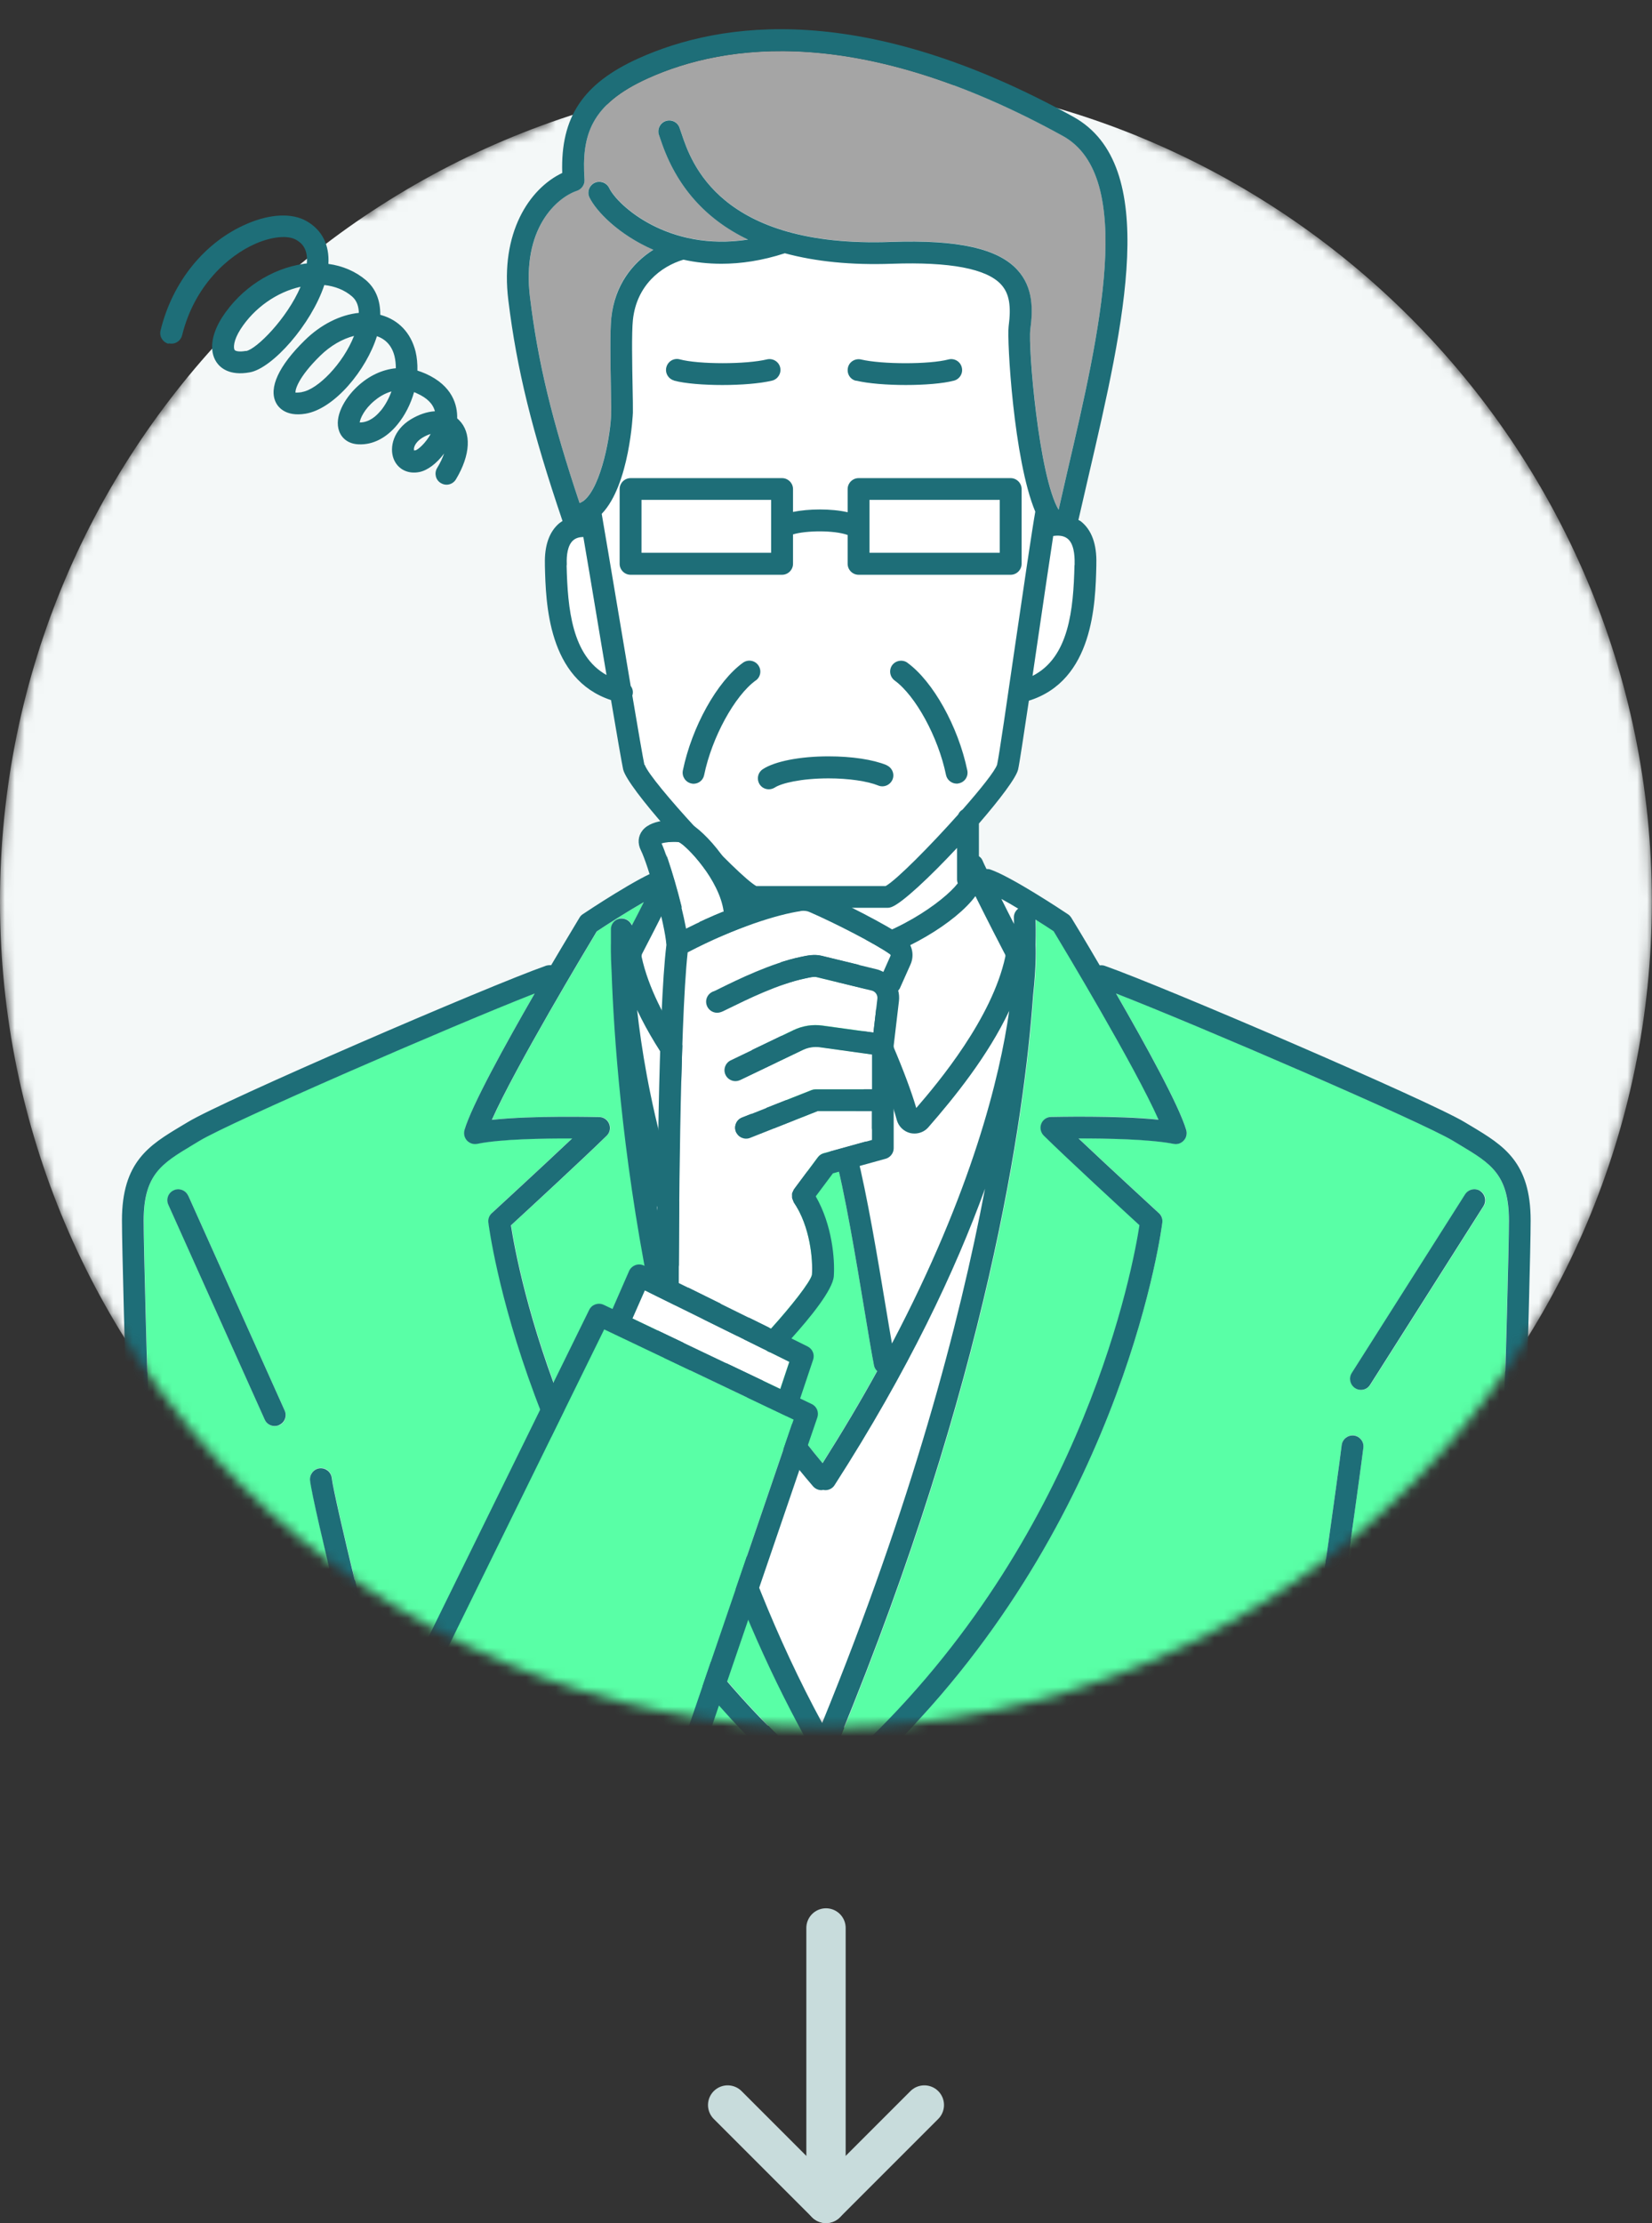 <svg width="168" height="226" viewBox="0 0 168 226" fill="none" xmlns="http://www.w3.org/2000/svg">
<rect x="0" y="0" width="168" height="226" fill="#333333" stroke="none"/>
<path d="M84 196V224" stroke="#C8DCDC" stroke-width="4" stroke-linecap="round" stroke-linejoin="round"/>
<path d="M74 214L84 224L94 214" stroke="#C8DCDC" stroke-width="4" stroke-linecap="round" stroke-linejoin="round"/>
<mask id="mask0_4002_6395" style="mask-type:luminance" maskUnits="userSpaceOnUse" x="0" y="0" width="168" height="176">
<path d="M0 91.65C0 71.47 7.112 52.95 18.98 38.46C10.416 35.926 13.542 14.235 37.026 21.999C42.804 18.088 49.101 14.887 55.783 12.502C59.294 5.346 62.954 -0.936 82.052 0.116C101.15 1.168 110.291 8.22 116.692 14.25C146.843 27.007 168 56.847 168 91.65C168 138.039 130.397 175.642 84.007 175.642C37.618 175.642 0 138.039 0 91.65Z" fill="white"/>
</mask>
<g mask="url(#mask0_4002_6395)">
<path d="M83.993 175.642C130.38 175.642 167.985 138.037 167.985 91.65C167.985 45.262 130.38 7.657 83.993 7.657C37.605 7.657 0 45.262 0 91.65C0 138.037 37.605 175.642 83.993 175.642Z" fill="#F4F8F8"/>
<path d="M103.106 93.279C103.091 92.909 103.269 92.568 103.551 92.361C102.958 92.005 102.38 91.664 101.832 91.368C102.277 92.257 102.736 93.146 103.121 93.916C103.121 93.531 103.121 93.309 103.106 93.279Z" fill="white"/>
<path d="M90.661 92.213C90.543 92.257 90.409 92.287 90.276 92.287H76.63C76.497 92.287 76.364 92.257 76.245 92.213C75.223 91.827 72.6 89.397 70.007 86.642V89.442C70.007 89.442 69.978 89.561 69.963 89.635C71.163 91.383 76.467 95.383 82.72 96.317H84.764C90.824 95.398 95.995 91.62 97.402 89.798C97.358 89.679 97.328 89.575 97.328 89.442V86.197C94.587 89.131 91.743 91.813 90.661 92.213Z" fill="white"/>
<path d="M81.533 115.281C82.096 114.985 82.763 114.792 83.519 114.763C84.422 114.733 85.237 114.94 85.889 115.326C85.889 115.326 85.904 115.326 85.919 115.326C88.186 111.088 88.571 107.77 88.645 106.836C87.282 103.68 85.652 100.436 84.304 98.539H83.207C81.844 100.436 80.215 103.68 78.852 106.851C78.926 107.799 79.311 111.088 81.548 115.281H81.533Z" fill="#59FFA6"/>
<path d="M62.154 95.946C62.154 95.013 62.154 94.465 62.154 94.42C62.183 93.813 62.657 93.324 63.324 93.368C63.769 93.398 64.124 93.68 64.287 94.065C64.643 93.368 65.072 92.539 65.502 91.694C63.798 92.672 61.783 93.961 60.716 94.672C59.664 96.42 52.449 108.421 50.049 113.829C54.316 113.385 60.657 113.548 60.968 113.548C61.413 113.548 61.813 113.829 61.976 114.244C62.139 114.659 62.035 115.133 61.724 115.444C59.339 117.8 53.605 123.075 51.99 124.556C52.627 128.705 57.472 155.329 79.444 176.753H81.992C65.413 146.662 62.672 111.148 62.257 98.865C62.168 97.058 62.183 96.006 62.183 95.961L62.154 95.946Z" fill="#59FFA6"/>
<path d="M84.881 150.958C84.674 151.284 84.318 151.462 83.948 151.462C83.874 151.462 83.8 151.447 83.725 151.433C83.666 151.433 83.607 151.462 83.548 151.462C83.237 151.462 82.925 151.329 82.703 151.077C74.688 141.772 69.813 131.623 66.82 122.586C69.354 138.306 74.302 157.966 83.637 175.124C92.734 152.885 97.608 134.483 100.201 120.793C97.178 129.075 92.423 139.239 84.896 150.944L84.881 150.958Z" fill="white"/>
<path d="M106.187 115.429C105.861 115.118 105.773 114.644 105.936 114.229C106.099 113.814 106.499 113.533 106.943 113.533C107.254 113.533 113.595 113.355 117.863 113.814C115.462 108.421 108.247 96.406 107.195 94.657C106.736 94.346 106.069 93.931 105.358 93.472C105.358 93.872 105.373 94.731 105.358 96.005C105.373 96.257 105.447 98.02 105.106 101.147C104.217 113.607 100.483 140.143 85.4 176.753H88.497C110.469 155.329 115.314 128.705 115.951 124.556C114.336 123.075 108.602 117.785 106.217 115.444L106.187 115.429Z" fill="#59FFA6"/>
<path d="M65.251 97.265C66.599 103.488 71.993 109.962 74.304 112.629C74.793 110.97 75.652 108.688 76.645 106.332C76.674 106.199 76.734 106.066 76.808 105.947C78.023 103.132 79.445 100.243 80.734 98.198C75.46 96.954 70.244 93.724 68.288 91.072C67.118 93.427 65.681 96.228 65.296 96.954C65.236 97.058 65.222 97.161 65.251 97.265Z" fill="white"/>
<path d="M78.436 50.831H65.25V56.209H78.436V50.831Z" fill="white"/>
<path d="M76.882 90.049H90.039C91.165 89.412 94.617 85.916 97.417 82.775C97.506 82.567 97.669 82.404 97.862 82.271C99.699 80.182 101.18 78.345 101.373 77.708C101.566 76.863 102.41 71.055 103.225 65.44C104.055 59.78 104.914 53.913 105.255 51.987C103.047 46.742 102.381 34.504 102.544 33.17C102.825 31.037 102.603 29.807 101.788 28.903C100.321 27.288 96.602 26.577 90.676 26.785C86.527 26.933 82.912 26.562 79.786 25.718C77.475 26.474 75.311 26.785 73.341 26.785C71.963 26.785 70.674 26.622 69.474 26.37C67.192 27.051 64.703 28.992 64.333 32.504C64.199 33.778 64.259 36.993 64.303 39.349C64.318 40.43 64.348 41.364 64.333 41.912C64.333 42.001 64.007 49.261 61.162 52.209C61.488 54.106 62.14 57.958 62.836 62.121C63.266 64.655 63.711 67.322 64.111 69.707C64.288 69.959 64.377 70.27 64.303 70.596C64.303 70.626 64.273 70.64 64.273 70.67C64.881 74.27 65.37 77.115 65.503 77.722C66.022 79.323 74.897 88.938 76.838 90.035L76.882 90.049ZM90.779 79.219C90.543 79.782 89.905 80.063 89.328 79.826C88.246 79.382 86.305 79.1 84.275 79.1C81.49 79.1 79.49 79.589 78.808 80.034C78.615 80.152 78.408 80.212 78.201 80.212C77.845 80.212 77.49 80.034 77.267 79.708C76.927 79.189 77.075 78.508 77.593 78.167C78.808 77.367 81.371 76.863 84.275 76.863C86.646 76.863 88.794 77.189 90.172 77.752C90.735 77.989 91.017 78.641 90.779 79.204V79.219ZM97.55 79.634C97.476 79.649 97.402 79.663 97.328 79.663C96.81 79.663 96.35 79.308 96.247 78.774C95.461 74.952 93.15 70.729 91.017 69.174C90.528 68.818 90.409 68.122 90.779 67.618C91.135 67.129 91.832 67.01 92.335 67.381C94.958 69.292 97.521 73.885 98.439 78.33C98.558 78.937 98.173 79.515 97.58 79.649L97.55 79.634ZM86.246 37.349C86.394 36.756 86.987 36.386 87.579 36.519C89.713 37.037 94.528 37.037 96.454 36.519C97.032 36.356 97.654 36.712 97.817 37.304C97.98 37.897 97.625 38.504 97.032 38.667C95.906 38.964 94.024 39.112 92.128 39.112C90.231 39.112 88.32 38.964 87.076 38.667C86.483 38.519 86.112 37.926 86.246 37.334V37.349ZM67.77 37.334C67.933 36.741 68.54 36.371 69.133 36.548C71.059 37.052 75.86 37.052 78.008 36.548C78.601 36.415 79.208 36.771 79.341 37.378C79.475 37.986 79.119 38.578 78.512 38.712C77.267 39.008 75.356 39.156 73.46 39.156C71.563 39.156 69.681 39.008 68.555 38.712C67.963 38.549 67.607 37.941 67.77 37.349V37.334ZM64.14 58.417C63.533 58.417 63.029 57.913 63.029 57.306V49.705C63.029 49.098 63.533 48.594 64.14 48.594H79.549C80.156 48.594 80.66 49.098 80.66 49.705V52.031C82.231 51.72 84.512 51.676 86.216 52.061V49.705C86.216 49.098 86.72 48.594 87.327 48.594H102.795C103.403 48.594 103.907 49.098 103.907 49.705V57.306C103.907 57.913 103.403 58.417 102.795 58.417H87.327C86.72 58.417 86.216 57.913 86.216 57.306V54.372C84.809 53.868 81.964 53.928 80.66 54.313V57.291C80.66 57.898 80.156 58.402 79.549 58.402H64.14V58.417ZM70.555 79.663C70.481 79.663 70.407 79.663 70.333 79.634C69.726 79.515 69.341 78.923 69.474 78.315C70.393 73.87 72.956 69.263 75.578 67.366C76.082 66.996 76.763 67.114 77.134 67.603C77.49 68.092 77.386 68.788 76.897 69.159C74.749 70.715 72.452 74.937 71.667 78.76C71.563 79.278 71.089 79.649 70.585 79.649L70.555 79.663Z" fill="white"/>
<path d="M101.669 50.831H88.424V56.209H101.669V50.831Z" fill="white"/>
<path d="M148.503 116.407L147.792 115.978C144.77 114.14 121.805 104.214 113.493 100.984C116.456 106.125 119.908 112.377 120.634 114.866C120.738 115.237 120.649 115.637 120.382 115.933C120.116 116.215 119.73 116.348 119.345 116.274C116.989 115.785 112.515 115.711 109.685 115.726C112.974 118.837 117.789 123.252 117.849 123.312C118.115 123.549 118.249 123.904 118.204 124.26C118.175 124.556 114.545 153.27 91.609 176.753H132.294C132.991 171.864 136.147 149.477 136.443 146.899C136.517 146.291 137.065 145.862 137.673 145.921C138.28 145.995 138.725 146.543 138.651 147.151C138.339 149.729 135.317 171.227 134.532 176.753H151.955C152.178 169.686 153.437 129.268 153.437 124.082C153.437 119.371 151.57 118.259 148.488 116.407H148.503ZM150.889 122.615L139.362 140.78C139.154 141.121 138.784 141.298 138.428 141.298C138.221 141.298 138.013 141.239 137.836 141.121C137.317 140.795 137.169 140.098 137.495 139.58L149.022 121.415C149.348 120.897 150.044 120.748 150.563 121.074C151.081 121.4 151.229 122.097 150.903 122.615H150.889Z" fill="#59FFA6"/>
<path d="M50.035 123.297C50.035 123.297 54.91 118.822 58.199 115.711C55.325 115.696 50.91 115.785 48.539 116.259C48.154 116.333 47.769 116.215 47.502 115.918C47.235 115.637 47.146 115.222 47.25 114.852C47.976 112.363 51.428 106.11 54.392 100.969C46.154 104.184 23.366 114.081 20.285 115.963L19.574 116.393C16.492 118.245 14.625 119.356 14.625 124.067C14.625 129.253 15.884 169.671 16.107 176.739H37.768C36.686 172.427 31.856 153.166 31.545 150.47C31.471 149.862 31.915 149.314 32.523 149.24C33.145 149.181 33.678 149.61 33.753 150.218C34.019 152.455 37.96 168.382 40.064 176.739H76.29C53.354 153.255 49.724 124.541 49.695 124.245C49.65 123.89 49.784 123.534 50.05 123.297H50.035ZM28.404 144.884C28.256 144.943 28.108 144.988 27.945 144.988C27.515 144.988 27.115 144.751 26.937 144.336L17.129 122.482C16.877 121.919 17.129 121.267 17.692 121.015C18.24 120.763 18.907 121.015 19.159 121.578L28.967 143.432C29.219 143.995 28.967 144.647 28.404 144.899V144.884Z" fill="#59FFA6"/>
<path d="M59.34 54.565C59.029 54.565 58.629 54.624 58.318 54.891C57.725 55.395 57.621 56.461 57.636 57.261V57.424C57.74 61.854 58.184 66.625 61.696 68.581C61.37 66.625 61.014 64.551 60.673 62.477C60.17 59.454 59.696 56.624 59.34 54.55V54.565Z" fill="white"/>
<path d="M59.279 50.95C59.279 50.95 59.354 50.876 59.413 50.846C61.161 49.409 62.124 44.06 62.154 41.897C62.154 41.364 62.154 40.46 62.124 39.393C62.08 36.845 62.02 33.689 62.169 32.281C62.509 28.933 64.332 26.696 66.436 25.377C62.88 23.851 60.598 21.436 59.946 20.058C59.679 19.51 59.917 18.843 60.465 18.576C61.028 18.31 61.68 18.547 61.946 19.095C62.776 20.814 67.932 25.599 76.066 24.34C71.74 22.266 68.762 18.917 67.206 14.265C67.132 14.058 67.073 13.88 67.028 13.746C66.806 13.183 67.073 12.531 67.651 12.309C68.228 12.087 68.865 12.354 69.088 12.931C69.147 13.095 69.221 13.302 69.31 13.569C70.273 16.443 73.162 25.214 90.63 24.577C97.401 24.34 101.476 25.244 103.461 27.422C105.076 29.2 105.032 31.481 104.78 33.467C104.558 35.2 105.624 48.342 107.654 51.809C107.95 50.505 108.247 49.187 108.558 47.853C111.832 33.822 115.536 17.91 108.084 13.806C87.564 2.471 73.799 4.383 65.858 7.968C60.08 10.591 59.131 13.717 59.443 18.25C59.472 18.754 59.161 19.228 58.687 19.377C56.657 20.058 53.042 23.199 53.901 30.252C54.716 36.815 56.153 42.816 58.939 51.142C59.057 51.098 59.161 51.039 59.279 50.965V50.95Z" fill="#A5A5A5"/>
<path d="M76.274 113.815C76.097 114.481 75.563 115 74.896 115.163C74.748 115.192 74.615 115.207 74.467 115.207C73.933 115.207 73.415 114.985 73.059 114.57C70.377 111.503 66.97 107.281 64.807 102.673C65.651 110.318 68.155 123.608 75.534 136.868C76.556 132.201 78.793 122.734 80.23 117.607C80.156 117.474 80.126 117.326 80.126 117.163C80.067 117.089 79.978 117.044 79.934 116.97C78.586 114.57 77.786 112.422 77.311 110.703C76.867 111.903 76.511 113 76.289 113.829L76.274 113.815Z" fill="white"/>
<path d="M86.734 98.198C88.038 100.258 89.46 103.147 90.675 105.977C90.735 106.08 90.779 106.184 90.809 106.303C91.816 108.658 92.676 110.955 93.165 112.614C95.476 109.947 100.869 103.473 102.217 97.25C102.232 97.161 102.217 97.043 102.173 96.939C101.788 96.213 100.35 93.413 99.18 91.057C97.224 93.709 92.009 96.939 86.734 98.183V98.198Z" fill="white"/>
<path d="M107.106 54.491C106.691 57.202 106.054 61.543 105.432 65.781C105.283 66.788 105.135 67.766 105.002 68.714C108.706 66.833 109.165 61.973 109.269 57.454V57.291C109.299 56.402 109.18 55.246 108.543 54.758C108.143 54.446 107.58 54.431 107.106 54.506V54.491Z" fill="white"/>
<path d="M90.72 136.557C98.883 121.045 101.698 109.444 102.647 102.732C100.483 107.31 97.091 111.518 94.424 114.57C94.068 114.985 93.549 115.207 93.016 115.207C92.868 115.207 92.735 115.192 92.586 115.163C91.92 115 91.386 114.496 91.209 113.815C90.986 112.985 90.631 111.888 90.186 110.673C89.712 112.392 88.912 114.555 87.564 116.956C87.475 117.119 87.341 117.237 87.193 117.326C87.193 117.326 87.193 117.356 87.193 117.37C88.201 121.297 89.312 127.949 90.142 132.957C90.364 134.29 90.571 135.52 90.749 136.542L90.72 136.557Z" fill="white"/>
<path d="M89.208 139.372C89.06 139.224 88.927 139.032 88.882 138.809C88.66 137.683 88.319 135.668 87.934 133.327C87.06 128.053 85.875 120.926 84.852 117.267C84.556 117.044 84.067 116.956 83.623 116.97C83.208 116.985 82.882 117.074 82.645 117.193C81.045 122.615 77.993 135.683 77.296 139.165C77.266 139.328 77.192 139.461 77.103 139.58C78.985 142.676 81.163 145.743 83.637 148.736C85.697 145.491 87.549 142.365 89.194 139.372H89.208Z" fill="#59FFA6"/>
<path d="M19.143 121.563C18.891 121 18.224 120.748 17.676 121C17.113 121.252 16.861 121.904 17.113 122.467L26.922 144.321C27.099 144.736 27.514 144.973 27.929 144.973C28.077 144.973 28.24 144.943 28.388 144.869C28.951 144.617 29.203 143.965 28.951 143.402L19.143 121.548V121.563Z" fill="#1E6E78"/>
<path d="M150.533 121.074C150.015 120.748 149.333 120.897 148.992 121.415L137.466 139.58C137.14 140.098 137.288 140.78 137.806 141.121C137.984 141.239 138.192 141.298 138.399 141.298C138.769 141.298 139.125 141.121 139.332 140.78L150.859 122.615C151.185 122.097 151.037 121.415 150.519 121.074H150.533Z" fill="#1E6E78"/>
<path d="M90.156 77.782C88.778 77.219 86.63 76.893 84.259 76.893C81.355 76.893 78.792 77.396 77.577 78.197C77.059 78.537 76.925 79.219 77.251 79.737C77.459 80.063 77.814 80.241 78.185 80.241C78.392 80.241 78.599 80.182 78.792 80.063C79.474 79.619 81.489 79.13 84.259 79.13C86.289 79.13 88.215 79.411 89.311 79.856C89.874 80.093 90.526 79.811 90.763 79.249C91.001 78.686 90.719 78.034 90.156 77.796V77.782Z" fill="#1E6E78"/>
<path d="M159.674 176.753H154.192C154.429 169.331 155.659 129.357 155.659 124.082C155.659 118.111 152.873 116.437 149.643 114.496L148.947 114.081C145.465 111.962 118.411 100.317 112.336 98.183C112.173 98.124 111.996 98.124 111.833 98.139C110.277 95.472 109.092 93.531 108.944 93.294C108.855 93.161 108.751 93.042 108.618 92.953C108.025 92.553 102.81 89.101 100.691 88.39C100.572 88.346 100.439 88.346 100.321 88.346C100.158 88.005 100.009 87.709 99.906 87.457C99.832 87.279 99.698 87.145 99.55 87.042V83.723C101.654 81.293 103.343 79.071 103.536 78.226C103.684 77.574 104.084 74.863 104.632 71.233C111.196 69.188 111.403 61.336 111.492 57.498V57.335C111.551 55.306 111.003 53.839 109.892 52.98C109.832 52.935 109.744 52.905 109.669 52.861C110.01 51.379 110.351 49.883 110.707 48.357C114.322 32.83 118.055 16.784 109.136 11.865C87.816 0.086 73.326 2.145 64.925 5.938C59.28 8.487 56.998 11.909 57.176 17.584C53.813 19.184 50.849 23.688 51.694 30.518C52.553 37.541 54.124 43.882 57.206 52.965C57.087 53.039 56.983 53.113 56.865 53.202C55.857 54.061 55.368 55.454 55.413 57.321V57.484C55.502 61.306 55.709 69.055 62.139 71.174C62.747 74.789 63.236 77.574 63.369 78.211C63.577 79.13 65.503 81.619 67.829 84.256C67.814 84.33 67.784 84.404 67.784 84.493V87.16C67.71 87.249 67.636 87.323 67.577 87.442C67.458 87.709 67.295 88.034 67.118 88.405C64.969 89.146 59.843 92.553 59.265 92.939C59.132 93.028 59.013 93.146 58.939 93.279C58.806 93.516 57.62 95.457 56.05 98.124C55.887 98.109 55.724 98.124 55.546 98.169C49.575 100.273 22.669 111.903 19.113 114.066L18.417 114.481C15.187 116.422 12.402 118.096 12.402 124.067C12.402 129.327 13.646 169.301 13.868 176.739H11.676C11.068 176.739 10.565 177.242 10.565 177.85C10.565 178.457 11.068 178.961 11.676 178.961H159.659C160.267 178.961 160.77 178.457 160.77 177.85C160.77 177.242 160.267 176.739 159.659 176.739L159.674 176.753ZM103.55 92.376C103.269 92.583 103.091 92.924 103.106 93.294C103.106 93.324 103.106 93.546 103.121 93.931C102.736 93.176 102.276 92.287 101.832 91.383C102.38 91.679 102.958 92.02 103.55 92.376ZM97.402 89.798C95.994 91.62 90.823 95.398 84.764 96.317H82.719C76.467 95.368 71.162 91.383 69.962 89.635C69.962 89.575 70.007 89.516 70.007 89.442V86.642C72.614 89.397 75.222 91.827 76.244 92.213C76.363 92.257 76.496 92.287 76.629 92.287H90.275C90.409 92.287 90.542 92.257 90.66 92.213C91.742 91.813 94.587 89.131 97.328 86.197V89.442C97.328 89.561 97.357 89.679 97.402 89.798ZM83.193 98.539H84.29C85.638 100.436 87.267 103.665 88.631 106.836C88.571 107.77 88.171 111.103 85.904 115.326C85.904 115.326 85.89 115.326 85.875 115.326C85.223 114.941 84.393 114.733 83.504 114.763C82.749 114.792 82.082 114.985 81.519 115.281C79.282 111.088 78.896 107.799 78.822 106.851C80.185 103.68 81.815 100.436 83.178 98.539H83.193ZM79.919 116.97C79.963 117.059 80.052 117.104 80.111 117.163C80.111 117.311 80.156 117.474 80.215 117.607C78.778 122.734 76.541 132.201 75.518 136.868C68.14 123.593 65.636 110.303 64.791 102.673C66.955 107.281 70.362 111.503 73.044 114.57C73.4 114.985 73.918 115.207 74.452 115.207C74.6 115.207 74.733 115.192 74.881 115.163C75.548 115 76.081 114.496 76.259 113.814C76.481 112.985 76.837 111.903 77.281 110.688C77.756 112.407 78.556 114.555 79.904 116.956L79.919 116.97ZM77.296 139.18C77.993 135.698 81.03 122.63 82.645 117.207C82.882 117.104 83.208 117 83.623 116.985C84.067 116.97 84.556 117.059 84.853 117.281C85.875 120.941 87.06 128.068 87.934 133.342C88.32 135.683 88.66 137.698 88.882 138.824C88.927 139.046 89.045 139.239 89.208 139.387C87.564 142.38 85.712 145.491 83.652 148.751C81.163 145.773 79 142.706 77.118 139.595C77.207 139.476 77.281 139.328 77.311 139.18H77.296ZM87.179 117.4C87.179 117.4 87.179 117.37 87.179 117.356C87.327 117.267 87.46 117.148 87.549 116.985C88.897 114.585 89.697 112.422 90.171 110.703C90.616 111.918 90.972 113 91.194 113.844C91.372 114.511 91.905 115.029 92.572 115.192C92.72 115.222 92.853 115.237 93.001 115.237C93.535 115.237 94.053 115.015 94.409 114.6C97.076 111.548 100.469 107.34 102.632 102.762C101.684 109.473 98.868 121.074 90.705 136.587C90.527 135.579 90.32 134.35 90.097 133.001C89.268 127.994 88.156 121.356 87.149 117.415L87.179 117.4ZM102.187 96.969C102.247 97.072 102.261 97.176 102.232 97.28C100.884 103.502 95.49 109.977 93.179 112.644C92.69 110.97 91.831 108.688 90.823 106.332C90.794 106.214 90.749 106.11 90.69 106.006C89.475 103.177 88.053 100.287 86.749 98.228C92.023 96.983 97.239 93.754 99.195 91.101C100.365 93.457 101.802 96.257 102.187 96.983V96.969ZM109.269 57.454C109.166 61.973 108.706 66.847 105.002 68.714C105.136 67.766 105.284 66.788 105.432 65.781C106.054 61.543 106.691 57.202 107.106 54.491C107.58 54.417 108.143 54.431 108.543 54.743C109.195 55.232 109.299 56.402 109.284 57.276V57.439L109.269 57.454ZM53.902 30.266C53.028 23.214 56.643 20.073 58.687 19.391C59.161 19.228 59.472 18.769 59.443 18.265C59.132 13.732 60.08 10.605 65.858 7.983C73.785 4.383 87.549 2.486 108.084 13.82C115.522 17.925 111.833 33.837 108.558 47.868C108.247 49.201 107.951 50.52 107.655 51.824C105.625 48.372 104.543 35.215 104.78 33.481C105.047 31.496 105.091 29.215 103.462 27.436C101.476 25.259 97.402 24.355 90.631 24.592C73.163 25.229 70.273 16.458 69.31 13.583C69.222 13.317 69.147 13.109 69.088 12.946C68.866 12.368 68.214 12.102 67.651 12.324C67.088 12.546 66.806 13.198 67.029 13.761C67.073 13.895 67.132 14.072 67.207 14.28C68.762 18.932 71.74 22.28 76.067 24.355C67.933 25.614 62.776 20.843 61.947 19.11C61.68 18.562 61.013 18.325 60.465 18.591C59.917 18.858 59.68 19.525 59.947 20.073C60.613 21.451 62.88 23.851 66.436 25.392C64.332 26.725 62.525 28.963 62.169 32.296C62.021 33.704 62.08 36.874 62.125 39.408C62.139 40.475 62.169 41.379 62.154 41.912C62.139 44.075 61.161 49.424 59.413 50.861C59.369 50.89 59.324 50.935 59.28 50.965C59.176 51.039 59.058 51.098 58.939 51.142C56.154 42.816 54.702 36.815 53.902 30.252V30.266ZM57.635 57.454V57.291C57.606 56.491 57.709 55.424 58.302 54.92C58.613 54.654 59.013 54.594 59.324 54.594C59.68 56.654 60.154 59.499 60.658 62.521C60.998 64.595 61.354 66.67 61.68 68.625C58.169 66.67 57.724 61.899 57.62 57.469L57.635 57.454ZM65.532 77.752C65.399 77.145 64.91 74.315 64.302 70.7C64.302 70.67 64.332 70.655 64.332 70.626C64.406 70.3 64.332 69.988 64.139 69.737C63.739 67.336 63.295 64.684 62.865 62.151C62.169 57.987 61.517 54.135 61.191 52.239C64.036 49.29 64.362 42.03 64.362 41.941C64.362 41.393 64.362 40.475 64.332 39.378C64.288 37.023 64.228 33.807 64.362 32.533C64.732 29.007 67.207 27.081 69.503 26.399C70.703 26.666 71.977 26.814 73.37 26.814C75.341 26.814 77.489 26.503 79.815 25.747C82.941 26.592 86.556 26.962 90.705 26.814C96.631 26.607 100.35 27.318 101.817 28.933C102.632 29.837 102.854 31.067 102.573 33.2C102.395 34.533 103.076 46.757 105.284 52.017C104.943 53.943 104.084 59.81 103.254 65.469C102.439 71.085 101.595 76.893 101.402 77.737C101.195 78.374 99.728 80.212 97.891 82.301C97.698 82.419 97.535 82.582 97.446 82.804C94.646 85.945 91.194 89.442 90.068 90.079H76.911C74.97 88.983 66.095 79.367 65.577 77.767L65.532 77.752ZM68.288 91.087C70.244 93.739 75.459 96.969 80.734 98.213C79.43 100.273 78.022 103.147 76.807 105.962C76.733 106.08 76.674 106.199 76.644 106.347C75.637 108.703 74.792 110.97 74.303 112.644C71.992 109.977 66.599 103.502 65.251 97.28C65.236 97.191 65.251 97.072 65.295 96.969C65.68 96.243 67.118 93.442 68.288 91.087ZM40.048 176.768C37.945 168.412 34.004 152.47 33.737 150.247C33.663 149.64 33.115 149.21 32.507 149.269C31.9 149.344 31.47 149.892 31.529 150.499C31.84 153.181 36.67 172.442 37.752 176.768H16.091C15.869 169.701 14.609 129.283 14.609 124.097C14.609 119.385 16.476 118.274 19.558 116.422L20.269 115.992C23.351 114.111 46.138 104.214 54.376 100.999C51.413 106.14 47.96 112.392 47.234 114.881C47.131 115.252 47.219 115.652 47.486 115.948C47.753 116.23 48.138 116.363 48.523 116.289C50.879 115.8 55.294 115.726 58.184 115.741C54.894 118.852 50.079 123.267 50.02 123.326C49.753 123.563 49.62 123.919 49.664 124.275C49.694 124.571 53.324 153.285 76.259 176.768H40.034H40.048ZM79.415 176.768C57.443 155.344 52.598 128.72 51.961 124.571C53.576 123.089 59.309 117.8 61.695 115.459C62.021 115.148 62.11 114.674 61.947 114.259C61.784 113.844 61.384 113.563 60.939 113.563C60.628 113.563 54.287 113.385 50.02 113.844C52.42 108.451 59.635 96.435 60.687 94.687C61.754 93.976 63.769 92.687 65.473 91.709C65.043 92.553 64.629 93.383 64.258 94.079C64.095 93.694 63.739 93.413 63.295 93.383C62.628 93.339 62.154 93.828 62.125 94.435C62.125 94.48 62.125 95.028 62.125 95.961C62.125 96.005 62.095 97.058 62.199 98.865C62.628 111.133 65.355 146.662 81.934 176.753H79.385L79.415 176.768ZM66.806 122.615C69.784 131.653 74.674 141.802 82.689 151.107C82.912 151.359 83.223 151.492 83.534 151.492C83.593 151.492 83.652 151.477 83.712 151.462C83.786 151.477 83.86 151.492 83.934 151.492C84.304 151.492 84.66 151.314 84.867 150.988C92.394 139.283 97.165 129.134 100.172 120.837C97.579 134.527 92.705 152.929 83.608 175.168C74.289 157.996 69.325 138.35 66.792 122.63L66.806 122.615ZM85.356 176.768C100.439 140.158 104.173 113.622 105.062 101.162C105.402 98.035 105.328 96.272 105.314 96.02C105.343 94.746 105.328 93.902 105.314 93.487C106.04 93.946 106.691 94.361 107.151 94.672C108.203 96.42 115.418 108.421 117.818 113.829C113.551 113.385 107.21 113.548 106.899 113.548C106.454 113.548 106.054 113.829 105.891 114.244C105.728 114.659 105.832 115.133 106.143 115.444C108.529 117.8 114.262 123.075 115.877 124.556C115.24 128.705 110.395 155.329 88.423 176.753H85.327L85.356 176.768ZM151.955 176.768H134.531C135.316 171.242 138.339 149.758 138.65 147.166C138.724 146.558 138.279 146.01 137.672 145.936C137.065 145.877 136.516 146.306 136.442 146.914C136.146 149.492 132.975 171.879 132.294 176.768H91.609C114.544 153.285 118.174 124.571 118.204 124.275C118.248 123.919 118.115 123.563 117.848 123.326C117.789 123.267 112.973 118.852 109.684 115.741C112.514 115.726 116.974 115.815 119.344 116.289C119.73 116.363 120.115 116.244 120.382 115.948C120.648 115.667 120.737 115.252 120.633 114.881C119.907 112.392 116.455 106.14 113.492 100.999C121.804 104.228 144.769 114.14 147.791 115.992L148.503 116.422C151.584 118.274 153.451 119.385 153.451 124.097C153.451 129.283 152.192 169.701 151.97 176.768H151.955Z" fill="#1E6E78"/>
<path d="M76.866 69.174C77.355 68.818 77.474 68.122 77.103 67.618C76.748 67.129 76.051 67.01 75.547 67.381C72.925 69.277 70.362 73.885 69.443 78.33C69.325 78.937 69.71 79.515 70.303 79.649C70.377 79.663 70.451 79.678 70.525 79.678C71.043 79.678 71.503 79.323 71.606 78.789C72.392 74.967 74.703 70.744 76.837 69.188L76.866 69.174Z" fill="#1E6E78"/>
<path d="M92.29 67.381C91.801 67.025 91.105 67.129 90.734 67.618C90.379 68.107 90.483 68.803 90.972 69.174C93.12 70.729 95.416 74.952 96.202 78.774C96.305 79.293 96.779 79.663 97.283 79.663C97.357 79.663 97.431 79.663 97.505 79.634C98.113 79.515 98.498 78.922 98.365 78.315C97.446 73.87 94.883 69.262 92.26 67.366L92.29 67.381Z" fill="#1E6E78"/>
<path d="M80.645 57.306V54.328C81.949 53.928 84.793 53.883 86.201 54.387V57.321C86.201 57.928 86.705 58.432 87.312 58.432H102.78C103.388 58.432 103.891 57.928 103.891 57.321V49.72C103.891 49.112 103.388 48.609 102.78 48.609H87.312C86.705 48.609 86.201 49.112 86.201 49.72V52.076C84.512 51.691 82.215 51.72 80.645 52.046V49.72C80.645 49.112 80.141 48.609 79.534 48.609H64.125C63.517 48.609 63.014 49.112 63.014 49.72V57.321C63.014 57.928 63.517 58.432 64.125 58.432H79.534C80.141 58.432 80.645 57.928 80.645 57.321V57.306ZM88.423 50.816H101.669V56.195H88.423V50.816ZM78.422 56.195H65.236V50.816H78.422V56.195Z" fill="#1E6E78"/>
<path d="M68.555 38.697C69.681 38.993 71.563 39.141 73.459 39.141C75.356 39.141 77.267 38.993 78.512 38.697C79.104 38.549 79.475 37.956 79.341 37.363C79.208 36.771 78.601 36.4 78.008 36.534C75.874 37.052 71.059 37.052 69.133 36.534C68.54 36.371 67.933 36.726 67.77 37.319C67.607 37.911 67.963 38.519 68.555 38.682V38.697Z" fill="#1E6E78"/>
<path d="M87.061 38.697C88.305 38.993 90.217 39.141 92.113 39.141C94.01 39.141 95.891 38.993 97.017 38.697C97.61 38.534 97.965 37.926 97.802 37.334C97.654 36.741 97.032 36.385 96.439 36.548C94.513 37.052 89.713 37.052 87.564 36.548C86.972 36.415 86.364 36.771 86.231 37.378C86.098 37.986 86.453 38.578 87.061 38.712V38.697Z" fill="#1E6E78"/>
<path d="M17.172 34.904C17.765 35.052 18.372 34.682 18.52 34.089C19.75 29.066 23.202 25.97 26.032 24.755C27.677 24.044 29.292 23.895 30.121 24.384C30.67 24.695 31.336 25.273 31.203 26.785C31.084 26.785 30.966 26.814 30.847 26.829C27.558 27.318 24.477 29.348 22.595 32.252C21.484 33.985 21.261 35.674 22.002 36.8C22.373 37.363 23.306 38.237 25.41 37.852C27.706 37.437 31.648 32.992 32.981 28.977C34.062 29.096 35.04 29.481 35.796 30.133C36.3 30.563 36.477 31.17 36.492 31.807C34.611 32 32.64 32.978 30.996 34.593C28.343 37.185 27.306 39.438 28.062 40.934C28.284 41.379 29.04 42.386 31.055 42.06C34.033 41.571 37.278 37.571 38.33 34.178C39.248 34.489 39.87 35.185 40.122 36.222C40.211 36.593 40.256 37.008 40.256 37.437C38.863 37.571 37.5 38.208 36.329 39.304C35.026 40.519 33.959 42.386 34.492 43.838C34.788 44.638 35.5 45.127 36.448 45.171C37.915 45.245 39.307 44.52 40.419 43.156C41.189 42.223 41.767 41.067 42.108 39.867C42.197 39.897 42.3 39.941 42.389 39.986C43.426 40.445 44.034 41.053 44.226 41.808C43.441 41.853 42.597 42.134 41.767 42.638C40.019 43.705 39.574 45.468 40.033 46.653C40.448 47.705 41.485 48.224 42.656 47.986C43.471 47.824 44.419 47.112 45.16 46.105C45.012 46.535 44.789 47.038 44.449 47.586C44.138 48.105 44.3 48.801 44.834 49.112C45.012 49.216 45.204 49.276 45.412 49.276C45.782 49.276 46.152 49.083 46.36 48.742C47.856 46.253 47.975 43.986 46.671 42.697C46.612 42.638 46.553 42.593 46.493 42.534C46.523 41.23 46.063 39.23 43.278 37.986C42.997 37.867 42.73 37.763 42.448 37.674C42.463 36.993 42.404 36.326 42.256 35.719C41.782 33.852 40.552 32.533 38.759 32.029C38.73 32.029 38.7 32.015 38.67 32C38.685 30.533 38.196 29.318 37.203 28.474C36.152 27.585 34.833 27.022 33.396 26.829C33.514 24.888 32.744 23.377 31.188 22.488C29.706 21.629 27.484 21.732 25.114 22.755C20.817 24.592 17.528 28.651 16.328 33.6C16.179 34.193 16.55 34.8 17.142 34.948L17.172 34.904ZM25.01 35.674C24.343 35.793 23.943 35.704 23.854 35.571C23.736 35.378 23.721 34.622 24.462 33.467C25.854 31.303 28.151 29.689 30.566 29.155C29.188 32.385 26.091 35.496 25.025 35.689L25.01 35.674ZM30.699 39.867C30.492 39.897 30.329 39.912 30.225 39.912C30.121 39.912 30.062 39.912 30.047 39.912C30.018 39.615 30.329 38.356 32.551 36.178C33.603 35.141 34.833 34.444 36.003 34.148C34.892 36.978 32.299 39.6 30.714 39.852L30.699 39.867ZM38.715 41.749C38.27 42.297 37.544 42.949 36.581 42.949C36.626 42.549 37.041 41.601 38.078 40.741C38.463 40.415 39.07 40.001 39.811 39.793C39.544 40.519 39.174 41.201 38.715 41.764V41.749ZM42.226 45.779C42.226 45.779 42.123 45.779 42.108 45.809C42.108 45.764 42.078 45.66 42.108 45.512C42.152 45.334 42.315 44.905 42.922 44.52C43.234 44.327 43.53 44.194 43.797 44.12C43.278 45.053 42.523 45.72 42.226 45.794V45.779Z" fill="#1E6E78"/>
<path d="M80.275 138.439L78.363 137.491C78.215 137.446 78.067 137.387 77.948 137.283L65.562 131.164L64.303 134.024L79.341 141.195L80.26 138.439H80.275Z" fill="white"/>
<path d="M61.428 135.135L40.996 176.753H69.621L80.703 144.306L61.428 135.135Z" fill="#59FFA6"/>
<path d="M69.029 130.423L78.408 135.061C80.408 132.853 82.438 130.29 82.571 129.579C82.675 128.142 82.423 124.704 80.704 122.186V122.156C80.66 122.082 80.645 122.008 80.615 121.934C80.586 121.875 80.556 121.815 80.556 121.756C80.556 121.682 80.556 121.623 80.556 121.549C80.556 121.474 80.556 121.4 80.556 121.326C80.556 121.267 80.601 121.208 80.63 121.149C80.66 121.074 80.69 121 80.734 120.926C80.734 120.926 80.734 120.897 80.749 120.897L83.164 117.652C83.312 117.459 83.519 117.311 83.757 117.237L88.675 115.874V112.94H83.164L76.274 115.667C75.697 115.889 75.059 115.607 74.837 115.044C74.615 114.481 74.897 113.829 75.46 113.607L82.542 110.807C82.675 110.762 82.808 110.733 82.957 110.733H88.69V107.192L83.371 106.451C82.793 106.377 82.186 106.451 81.667 106.718L75.267 109.785C74.704 110.051 74.052 109.814 73.785 109.266C73.519 108.718 73.756 108.051 74.304 107.784L80.69 104.717C81.623 104.273 82.645 104.11 83.668 104.258L88.824 104.969L89.224 101.517C89.268 101.132 89.016 100.776 88.646 100.687L83.045 99.324C82.779 99.265 82.438 99.324 82.023 99.428L81.875 99.458C79.163 100.021 75.889 101.636 74.319 102.406C73.593 102.762 73.4 102.851 73.193 102.91C72.6 103.058 71.993 102.702 71.844 102.095C71.696 101.517 72.037 100.939 72.585 100.762C72.719 100.717 72.97 100.584 73.326 100.406C74.985 99.591 78.423 97.902 81.416 97.28C82.112 97.132 82.808 96.983 83.549 97.161L89.15 98.524C89.387 98.584 89.609 98.672 89.831 98.791L90.557 97.161C90.557 97.161 90.557 97.028 90.513 96.998C89.239 96.065 84.823 93.783 82.319 92.702C82.053 92.583 81.756 92.553 81.416 92.598C79.149 92.939 74.837 94.243 69.933 96.791C69.118 104.184 69.044 126.23 69.029 130.409V130.423Z" fill="white"/>
<path d="M73.607 92.657C73.178 89.442 69.859 85.99 69.059 85.605C68.718 85.531 67.799 85.575 67.311 85.723C68.037 87.368 69.281 91.59 69.8 94.376C71.133 93.709 72.407 93.131 73.622 92.642L73.607 92.657Z" fill="white"/>
<path d="M101.255 176.753H71.963L83.12 144.099C83.298 143.565 83.061 142.973 82.542 142.736L81.371 142.173L82.69 138.232C82.868 137.698 82.631 137.135 82.127 136.883L80.483 136.068C82.379 133.964 84.69 131.135 84.794 129.742C84.913 128.023 84.631 124.527 82.957 121.623L84.705 119.282L90.069 117.8C90.543 117.667 90.883 117.222 90.883 116.733V106.303L91.417 101.784C91.461 101.413 91.432 101.043 91.343 100.702C91.402 100.628 91.476 100.554 91.521 100.45L92.587 98.065C93.047 97.043 92.736 95.872 91.832 95.206C90.276 94.065 85.594 91.694 83.194 90.657C82.557 90.375 81.816 90.287 81.09 90.405C79.816 90.598 77.949 91.057 75.727 91.842C74.912 87.827 71.074 83.841 69.667 83.486C69.015 83.323 66.363 83.145 65.341 84.419C64.881 84.997 64.822 85.738 65.177 86.449C65.889 87.871 67.607 93.828 67.77 96.065C66.941 102.717 66.822 123.104 66.807 129.312L65.489 128.66C65.222 128.527 64.896 128.512 64.615 128.616C64.333 128.72 64.096 128.942 63.977 129.208L62.288 133.075L61.385 132.646C60.836 132.394 60.184 132.616 59.918 133.164L38.508 176.739H29.915L29.648 178.961H101.24C101.847 178.961 102.351 178.457 102.351 177.85C102.351 177.242 101.847 176.739 101.24 176.739L101.255 176.753ZM81.416 92.613C81.757 92.568 82.053 92.598 82.32 92.716C84.824 93.798 89.239 96.065 90.513 97.013C90.558 97.058 90.587 97.117 90.558 97.176L89.832 98.806C89.624 98.702 89.402 98.598 89.15 98.539L83.549 97.176C82.794 96.998 82.097 97.146 81.416 97.295C78.423 97.917 74.986 99.606 73.326 100.421C72.971 100.599 72.719 100.732 72.586 100.776C72.022 100.954 71.697 101.532 71.845 102.11C71.993 102.702 72.6 103.073 73.193 102.925C73.4 102.88 73.593 102.777 74.319 102.421C75.889 101.65 79.164 100.036 81.875 99.472L82.023 99.443C82.424 99.354 82.779 99.28 83.046 99.339L88.646 100.702C89.017 100.791 89.269 101.147 89.224 101.532L88.824 104.984L83.668 104.273C82.646 104.125 81.623 104.288 80.69 104.732L74.304 107.799C73.756 108.066 73.519 108.733 73.786 109.281C74.052 109.829 74.719 110.066 75.267 109.799L81.668 106.732C82.201 106.481 82.794 106.392 83.372 106.466L88.691 107.207V110.748H82.957C82.823 110.748 82.675 110.777 82.542 110.822L75.46 113.622C74.882 113.844 74.615 114.496 74.838 115.059C75.06 115.622 75.712 115.904 76.275 115.681L83.164 112.955H88.676V115.889L83.757 117.252C83.52 117.311 83.312 117.459 83.164 117.667L80.749 120.911C80.749 120.911 80.749 120.941 80.734 120.941C80.69 121.015 80.66 121.089 80.631 121.163C80.601 121.223 80.571 121.282 80.557 121.341C80.542 121.415 80.557 121.489 80.557 121.563C80.557 121.637 80.557 121.697 80.557 121.771C80.557 121.83 80.601 121.889 80.616 121.949C80.645 122.023 80.66 122.097 80.705 122.171V122.2C82.424 124.719 82.675 128.142 82.572 129.594C82.438 130.305 80.409 132.868 78.408 135.076L69.03 130.438C69.03 126.26 69.119 104.214 69.933 96.82C74.838 94.257 79.164 92.953 81.416 92.627V92.613ZM67.296 85.738C67.785 85.59 68.719 85.545 69.044 85.62C69.859 86.005 73.163 89.457 73.593 92.672C72.378 93.161 71.104 93.739 69.77 94.405C69.252 91.62 68.007 87.397 67.281 85.753L67.296 85.738ZM65.563 131.179L77.949 137.298C78.082 137.402 78.216 137.461 78.364 137.506L80.275 138.454L79.356 141.21L64.318 134.039L65.578 131.179H65.563ZM40.998 176.753L61.444 135.15L80.705 144.321L69.622 176.753H40.998Z" fill="#1E6E78"/>
</g>
</svg>
